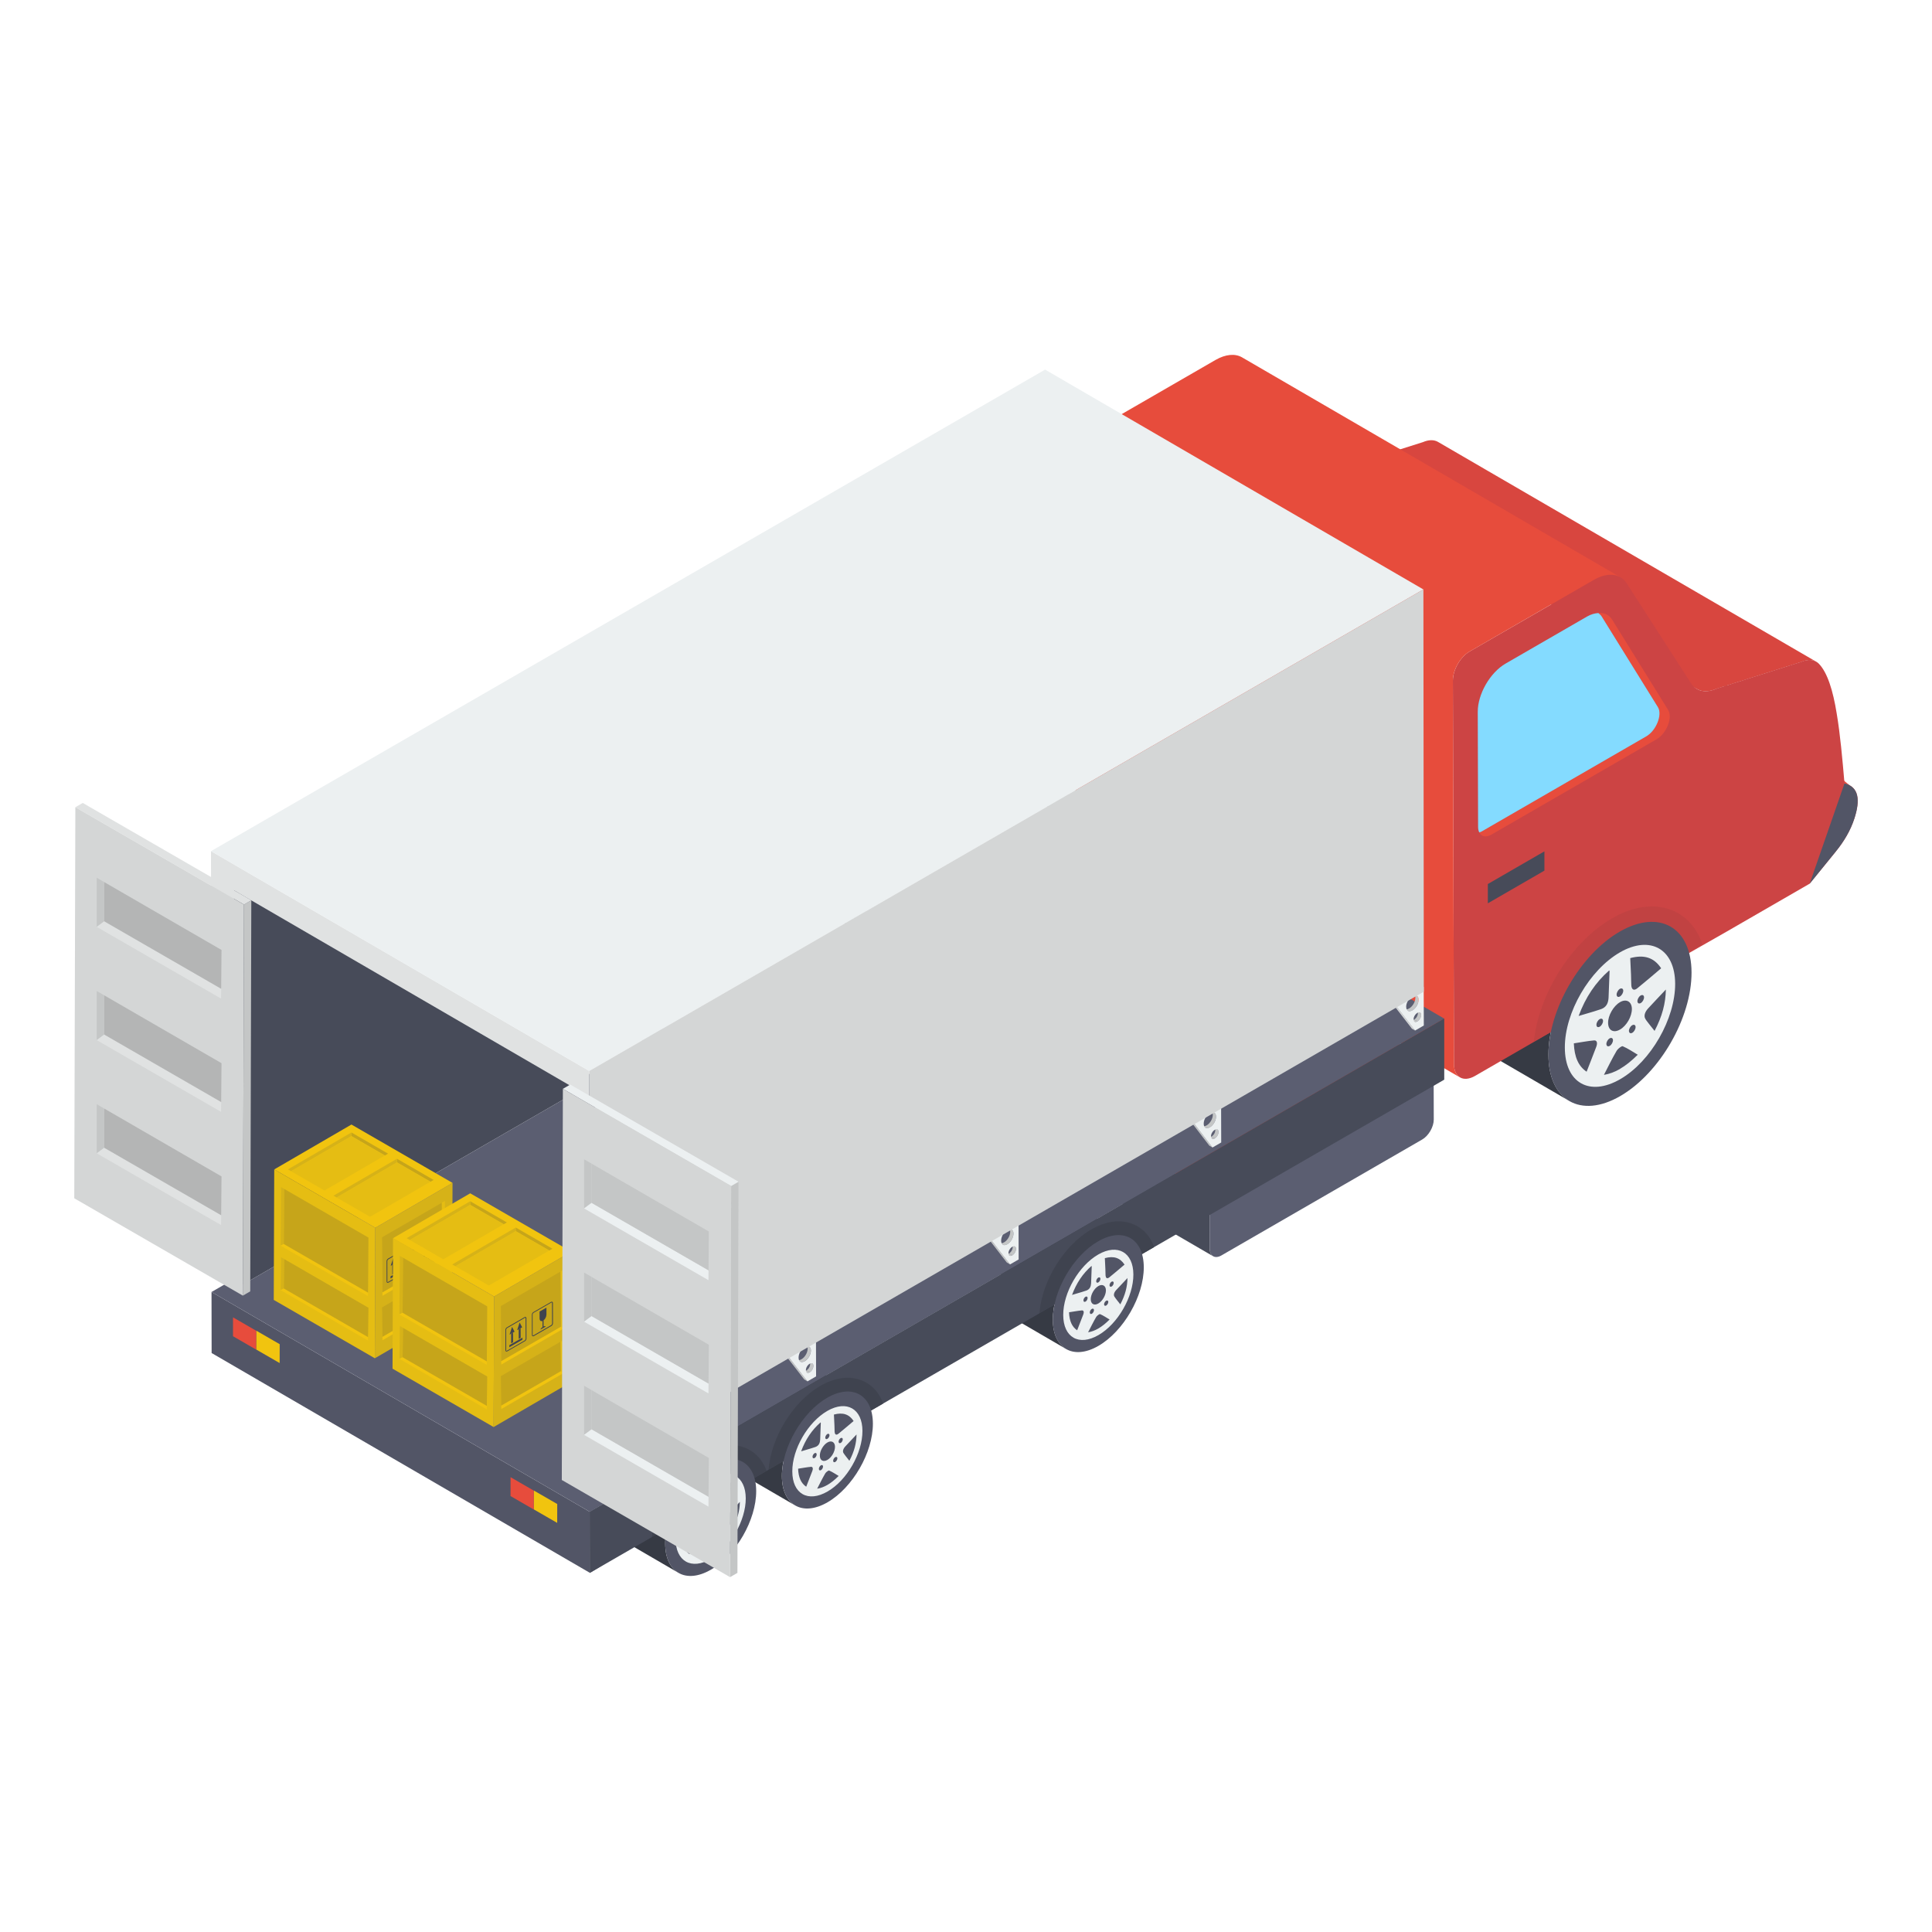 <?xml version="1.0" encoding="UTF-8"?>
<svg xmlns="http://www.w3.org/2000/svg" id="Layer_1" height="512" viewBox="0 0 52 52" width="512">
  <g>
    <g>
      <path d="m39.405 27.081c0 .604.218 1.031.564 1.232l2.272 1.321c-.346-.201-.564-.628-.564-1.241-.008-1.216.854-2.707 1.917-3.319.532-.306 1.023-.338 1.369-.137l-2.272-1.313c-.346-.209-.83-.177-1.369.129-1.063.612-1.917 2.102-1.917 3.327z" fill="#363a44"></path>
      <g>
        <path d="m38.87 27.414.003 1.069-.287.166-6.03 3.481-16.679 10.204-.003-1.643z" fill="#474b59"></path>
      </g>
      <g fill="#363a44">
        <path d="m16.46 40.71c0 .384.138.656.359.784l1.444.84c-.22-.128-.359-.4-.359-.789-.005-.773.543-1.721 1.219-2.11.338-.195.65-.215.871-.087l-1.444-.835c-.22-.133-.528-.113-.871.082-.676.389-1.219 1.337-1.219 2.115z"></path>
        <path d="m19.601 38.896c0 .384.138.656.359.784l1.444.84c-.22-.128-.359-.4-.359-.789-.005-.773.543-1.721 1.219-2.11.338-.195.65-.215.871-.087l-1.444-.835c-.22-.133-.528-.113-.871.082-.676.389-1.219 1.337-1.219 2.115z"></path>
        <path d="m26.893 34.685c0 .384.138.656.359.784l1.444.84c-.22-.128-.359-.4-.359-.789-.005-.773.543-1.721 1.219-2.11.338-.195.65-.215.871-.087l-1.444-.835c-.22-.133-.528-.113-.871.082-.676.389-1.219 1.337-1.219 2.115z"></path>
      </g>
      <g>
        <g>
          <g>
            <path d="m41.308 14.22 8.486 6.925c-.042-.025-.092-.044-.148-.058l-8.486-6.925c.057.014.106.033.148.058z" fill="#e74c3c"></path>
          </g>
          <path d="m38.704 11.894c-.108-.063-.251-.061-.406.006l-2.272.719c-.206.091-.395.091-.537.008l10.182 5.917c.143.083.331.083.537-.008l-5.091-2.958 5.091 2.958 2.272-.719c.155-.067.298-.069.406-.006z" fill="#d8463f"></path>
          <g>
            <path d="m49.416 22.912-.708.872-2.245 1.296-3.521 2.006-3.244 1.874c-.31.177-.561.037-.565-.318l-.029-10.323c0-.293.202-.64.45-.784l3.343-1.928c.372-.215.71-.178.887.095l1.729 2.687c.14.219.4.277.693.144l2.27-.718c.19-.083.363-.066.475.045.235.239.384.726.483 1.337.095.557.153 1.218.211 1.886.387.096.428.445.266.946-.104.323-.281.618-.495.881z" fill="#c44"></path>
          </g>
          <path d="m33.431 9.619c-.187-.109-.443-.087-.715.069l-3.344 1.931c-.248.143-.45.49-.449.781l.029 10.323c.001.177.063.301.164.36l10.182 5.917c-.101-.058-.163-.183-.164-.36l-.029-10.323c-.001-.291.201-.638.449-.781l3.344-1.931c.272-.157.528-.178.715-.069z" fill="#e74c3c"></path>
        </g>
      </g>
      <g>
        <path d="m44.902 19.115-1.515-2.443c-.082-.131-.215-.183-.369-.173.033.027.066.054.091.093l1.515 2.443c.122.205-.049.63-.316.784l-4.439 2.563c-.02.012-.038.012-.057.02.056.117.184.147.335.059l4.439-2.563c.267-.154.438-.579.316-.784z" fill="#e74c3c"></path>
        <path d="m44.309 19.82c.267-.154.438-.579.316-.784l-1.515-2.443c-.025-.04-.058-.066-.091-.093-.094.007-.194.032-.301.093l-2.194 1.267c-.419.242-.752.822-.75 1.3l.009 3.095c0.0.059.011.109.031.149.019-.008.037-.008.057-.02z" fill="#84dbff"></path>
      </g>
      <g>
        <path d="m32.561 33.611-.004-1.481-10.182-5.917.004 1.481c0.0.099.035.168.091.201l10.182 5.917c-.056-.033-.091-.102-.092-.201z" fill="#474b59"></path>
        <g>
          <path d="m32.557 32.13-10.182-5.917 6.03-3.481 10.182 5.917z" fill="#c74134"></path>
        </g>
        <g>
          <path d="m38.586 28.649.004 1.481c.001.2-.139.441-.313.541l-5.402 3.119c-.171.099-.314.021-.315-.179l-.004-1.481z" fill="#5b5e71"></path>
        </g>
      </g>
      <g>
        <g>
          <path d="m15.878 42.334-10.182-5.917-.003-1.643 10.182 5.917z" fill="#525566"></path>
        </g>
        <g>
          <path d="m15.875 40.691-10.182-5.917 22.995-13.276 10.182 5.917z" fill="#5b5e71"></path>
        </g>
        <g>
          <path d="m38.872 27.412v1.647l-.285.165-6.03 3.479-1.494.863-3.087 1.779v.004l-4.206 2.427-3.083 1.779v.004l-.054.029-3.087 1.779v.004l-1.668.962-.004-1.643z" fill="#474b59"></path>
        </g>
      </g>
      <g>
        <g>
          <g>
            <path d="m38.134 27.205.087.051c.018.01.029.031.029.06 0.0.073-.047.145-.1.176l-.087-.051c.053-.03.1-.103.1-.176-0-.029-.011-.05-.029-.06z" fill="#c4c6c6"></path>
          </g>
          <g>
            <path d="m38.075 27.501-.087-.051c.019.011.045.008.075-.01l.087.051c-.03.017-.056.02-.075.01z" fill="#c4c6c6"></path>
          </g>
          <g>
            <path d="m37.895 27.207-.087-.051c.03.018.073.014.122-.015.09-.052.166-.178.165-.287-0-.051-.019-.088-.049-.105l.087.051c.03.017.049.054.049.105 0.0.109-.076.235-.165.287-.049.029-.092.032-.122.015z" fill="#c4c6c6"></path>
          </g>
          <g>
            <path d="m38.088 27.737-.087-.051-.556-.719.087.051z" fill="#d4d6d6"></path>
          </g>
          <g>
            <path d="m37.531 27.018-.087-.051.788-.455.087.051z" fill="#ecf0f1"></path>
          </g>
          <g>
            <path d="m37.531 27.018.788-.455.003 1.039-.235.135zm.317.081c0.0.109.072.15.169.093.09-.052.166-.178.165-.287-0-.103-.077-.147-.167-.095-.098.056-.168.185-.168.288m.302.393c.053-.03.1-.103.1-.176-0-.061-.048-.085-.1-.054-.058.033-.103.111-.102.171 0.0.073.045.092.103.059" fill="#ecf0f1"></path>
          </g>
        </g>
        <g>
          <g>
            <path d="m32.681 30.353.087.051c.018.01.029.031.029.06 0.0.073-.047.146-.1.176l-.087-.051c.053-.03.1-.103.1-.176-0-.029-.011-.05-.029-.06z" fill="#c4c6c6"></path>
          </g>
          <g>
            <path d="m32.623 30.649-.087-.051c.019.011.045.008.075-.01l.087.051c-.03.017-.056.02-.075.01z" fill="#c4c6c6"></path>
          </g>
          <g>
            <path d="m32.445 30.355-.087-.051c.029.017.071.014.12-.015.09-.052.166-.178.165-.287-0-.051-.019-.088-.049-.105l.087.051c.03.017.049.054.049.105 0.0.109-.076.235-.165.287-.049.028-.09.032-.12.015z" fill="#c4c6c6"></path>
          </g>
          <g>
            <path d="m32.635 30.885-.087-.051-.554-.721.087.051z" fill="#c4c6c6"></path>
          </g>
          <g>
            <path d="m32.081 30.164-.087-.051.785-.453.087.051z" fill="#ecf0f1"></path>
          </g>
          <g>
            <path d="m32.081 30.164.785-.453.003 1.039-.235.135zm.317.081c0.0.109.069.151.167.095.09-.052.166-.178.165-.287-0-.103-.077-.147-.167-.095-.098.056-.166.184-.165.287m.299.394c.053-.03.1-.103.1-.176-0-.061-.048-.085-.1-.054-.058.033-.103.111-.102.171 0.0.073.045.092.103.059" fill="#ecf0f1"></path>
          </g>
        </g>
        <g>
          <g>
            <path d="m27.229 33.5.087.051c.018.01.029.031.029.06 0.0.073-.047.145-.1.176l-.087-.051c.053-.03.1-.103.1-.176-0-.029-.011-.05-.029-.06z" fill="#c4c6c6"></path>
          </g>
          <g>
            <path d="m27.171 33.797-.087-.051c.019.011.045.008.075-.01l.087.051c-.03.017-.056.02-.075.01z" fill="#c4c6c6"></path>
          </g>
          <g>
            <path d="m26.993 33.503-.087-.051c.029.017.071.014.12-.015.09-.052.166-.178.165-.287-0-.051-.019-.088-.049-.105l.087.051c.03.017.049.054.049.105 0.0.109-.076.235-.165.287-.049.028-.09.032-.12.015z" fill="#c4c6c6"></path>
          </g>
          <g>
            <path d="m27.185 34.031-.087-.051-.556-.719.087.051z" fill="#c4c6c6"></path>
          </g>
          <g>
            <path d="m26.629 33.312-.087-.051.785-.453.087.051z" fill="#ecf0f1"></path>
          </g>
          <g>
            <path d="m26.629 33.312.785-.453.003 1.039-.232.134zm.317.081c0.0.109.069.151.167.095.09-.052.166-.178.165-.287-0-.103-.077-.147-.167-.095-.098.056-.166.184-.165.287m.299.394c.053-.03.1-.103.1-.176-0-.061-.048-.085-.1-.054-.058.033-.103.111-.102.171 0.0.073.045.092.103.059" fill="#ecf0f1"></path>
          </g>
        </g>
        <g>
          <g>
            <path d="m21.777 36.648.087.051c.018.01.029.031.029.06 0.0.073-.047.145-.1.176l-.087-.051c.053-.03.1-.103.1-.176-0-.029-.011-.05-.029-.06z" fill="#c4c6c6"></path>
          </g>
          <g>
            <path d="m21.718 36.945-.087-.051c.019.011.045.008.075-.01l.087.051c-.03.017-.056.02-.075.01z" fill="#c4c6c6"></path>
          </g>
          <g>
            <path d="m21.54 36.65-.087-.051c.029.017.071.014.12-.015.09-.052.166-.178.165-.287-0-.051-.019-.088-.049-.105l.087.051c.03.017.049.054.049.105 0.0.109-.076.235-.165.287-.049.028-.09.032-.12.015z" fill="#c4c6c6"></path>
          </g>
          <g>
            <path d="m21.733 37.179-.087-.051-.556-.719.087.051z" fill="#c4c6c6"></path>
          </g>
          <g>
            <path d="m21.177 36.46-.087-.051.785-.453.087.051z" fill="#ecf0f1"></path>
          </g>
          <g>
            <path d="m21.177 36.46.785-.453.003 1.039-.232.134zm.317.081c0.0.109.069.151.167.095.09-.052.166-.178.165-.287-0-.103-.077-.147-.167-.095-.098.056-.166.184-.165.287m.299.394c.053-.03.1-.103.1-.176-0-.061-.048-.085-.1-.054-.058.033-.103.111-.102.171 0.0.073.045.092.103.059" fill="#ecf0f1"></path>
          </g>
        </g>
        <g>
          <g>
            <path d="m16.472 39.711.087.051c.018.01.029.031.029.06 0.0.073-.047.145-.1.176l-.087-.051c.053-.03.1-.103.1-.176-0-.029-.011-.05-.029-.06z" fill="#c4c6c6"></path>
          </g>
          <g>
            <path d="m16.413 40.008-.087-.051c.019.011.045.008.075-.01l.087.051c-.03.017-.056.02-.075.01z" fill="#c4c6c6"></path>
          </g>
          <g>
            <path d="m16.233 39.713-.087-.051c.03.018.073.014.122-.015.09-.052.166-.178.165-.287-0-.051-.019-.088-.049-.105l.087.051c.03.017.049.054.049.105 0.0.109-.076.235-.165.287-.049.029-.092.032-.122.015z" fill="#c4c6c6"></path>
          </g>
          <g>
            <path d="m16.425 40.243-.087-.051-.556-.719.087.051z" fill="#c4c6c6"></path>
          </g>
          <g>
            <path d="m15.869 39.524-.087-.051.788-.455.087.051z" fill="#ecf0f1"></path>
          </g>
          <g>
            <path d="m15.869 39.524.788-.455.003 1.039-.235.135zm.317.081c0.0.109.072.15.169.093.09-.052.166-.178.165-.287-0-.103-.077-.147-.167-.095-.098.056-.168.185-.168.288m.302.393c.053-.03.1-.103.1-.176-0-.061-.048-.085-.1-.054-.058.033-.103.111-.102.171 0.0.073.045.092.103.059" fill="#ecf0f1"></path>
          </g>
        </g>
      </g>
      <g>
        <g>
          <g>
            <path d="m28.575 21.564.087.051c.018.01.029.031.029.06 0.0.073-.047.145-.1.176l-.087-.051c.053-.03.1-.103.1-.176-0-.029-.011-.05-.029-.06z" fill="#c4c6c6"></path>
          </g>
          <g>
            <path d="m28.517 21.86-.087-.051c.019.011.045.008.075-.01l.087.051c-.03.017-.056.02-.075.01z" fill="#c4c6c6"></path>
          </g>
          <g>
            <path d="m28.336 21.566-.087-.051c.03.018.073.014.122-.015.09-.052.166-.178.165-.287-0-.051-.019-.088-.049-.105l.087.051c.03.017.049.054.049.105 0.0.109-.076.235-.165.287-.049.029-.092.032-.122.015z" fill="#c4c6c6"></path>
          </g>
          <g>
            <path d="m28.529 22.096-.087-.051-.556-.719.087.051z" fill="#d4d6d6"></path>
          </g>
          <g>
            <path d="m27.972 21.377-.087-.051.788-.455.087.051z" fill="#ecf0f1"></path>
          </g>
          <g>
            <path d="m27.972 21.377.788-.455.003 1.039-.235.135zm.317.081c0.0.109.072.15.169.093.09-.052.166-.178.165-.287-0-.103-.077-.147-.167-.095-.098.056-.168.185-.168.288m.302.393c.053-.03.1-.103.1-.176-0-.061-.048-.085-.1-.054-.058.033-.103.111-.102.171 0.0.073.045.092.103.059" fill="#ecf0f1"></path>
          </g>
        </g>
        <g>
          <g>
            <path d="m23.123 24.712.087.051c.018.01.029.031.029.06 0.0.073-.047.146-.1.176l-.087-.051c.053-.03.1-.103.1-.176-0-.029-.011-.05-.029-.06z" fill="#c4c6c6"></path>
          </g>
          <g>
            <path d="m23.064 25.008-.087-.051c.019.011.045.008.075-.01l.087.051c-.03.017-.056.02-.075.01z" fill="#c4c6c6"></path>
          </g>
          <g>
            <path d="m22.886 24.714-.087-.051c.029.017.071.014.12-.015.09-.052.166-.178.165-.287-0-.051-.019-.088-.049-.105l.087.051c.03.017.049.054.049.105 0.0.109-.076.235-.165.287-.049.028-.09.032-.12.015z" fill="#c4c6c6"></path>
          </g>
          <g>
            <path d="m23.076 25.244-.087-.051-.554-.721.087.051z" fill="#c4c6c6"></path>
          </g>
          <g>
            <path d="m22.523 24.523-.087-.051.785-.453.087.051z" fill="#ecf0f1"></path>
          </g>
          <g>
            <path d="m22.523 24.523.785-.453.003 1.039-.235.135zm.317.081c0.0.109.069.151.167.095.09-.052.166-.178.165-.287-0-.103-.077-.147-.167-.095-.098.056-.166.184-.165.287m.299.394c.053-.03.1-.103.1-.176-0-.061-.048-.085-.1-.054-.058.033-.103.111-.102.171 0.0.073.045.092.103.059" fill="#ecf0f1"></path>
          </g>
        </g>
        <g>
          <g>
            <path d="m17.67 27.86.087.051c.018.01.029.031.029.06 0.0.073-.047.145-.1.176l-.087-.051c.053-.03.1-.103.1-.176-0-.029-.011-.05-.029-.06z" fill="#c4c6c6"></path>
          </g>
          <g>
            <path d="m17.612 28.156-.087-.051c.019.011.045.008.075-.01l.087.051c-.03.017-.056.02-.075.01z" fill="#c4c6c6"></path>
          </g>
          <g>
            <path d="m17.434 27.862-.087-.051c.029.017.071.014.12-.015.09-.052.166-.178.165-.287-0-.051-.019-.088-.049-.105l.087.051c.03.017.049.054.049.105 0.0.109-.076.235-.165.287-.049.028-.09.032-.12.015z" fill="#c4c6c6"></path>
          </g>
          <g>
            <path d="m17.627 28.39-.087-.051-.556-.719.087.051z" fill="#c4c6c6"></path>
          </g>
          <g>
            <path d="m17.07 27.671-.087-.051.785-.453.087.051z" fill="#ecf0f1"></path>
          </g>
          <g>
            <path d="m17.07 27.671.785-.453.003 1.039-.232.134zm.317.081c0.0.109.069.151.167.095.09-.052.166-.178.165-.287-0-.103-.077-.147-.167-.095-.098.056-.166.184-.165.287m.299.394c.053-.03.1-.103.1-.176-0-.061-.048-.085-.1-.054-.058.033-.103.111-.102.171 0.0.073.045.092.103.059" fill="#ecf0f1"></path>
          </g>
        </g>
        <g>
          <g>
            <path d="m12.218 31.007.087.051c.018.01.029.031.029.06 0.0.073-.047.145-.1.176l-.087-.051c.053-.03.1-.103.1-.176-0-.029-.011-.05-.029-.06z" fill="#c4c6c6"></path>
          </g>
          <g>
            <path d="m12.159 31.304-.087-.051c.019.011.045.008.075-.01l.087.051c-.03.017-.056.02-.075.01z" fill="#c4c6c6"></path>
          </g>
          <g>
            <path d="m11.982 31.01-.087-.051c.029.017.071.014.12-.015.09-.052.166-.178.165-.287-0-.051-.019-.088-.049-.105l.087.051c.03.017.049.054.049.105 0.0.109-.076.235-.165.287-.049.028-.09.032-.12.015z" fill="#c4c6c6"></path>
          </g>
          <g>
            <path d="m12.174 31.538-.087-.051-.556-.719.087.051z" fill="#c4c6c6"></path>
          </g>
          <g>
            <path d="m11.618 30.819-.087-.051.785-.453.087.051z" fill="#ecf0f1"></path>
          </g>
          <g>
            <path d="m11.618 30.819.785-.453.003 1.039-.232.134zm.317.081c0.0.109.069.151.167.095.09-.052.166-.178.165-.287-0-.103-.077-.147-.167-.095-.098.056-.166.184-.165.287m.299.394c.053-.03.1-.103.1-.176-0-.061-.048-.085-.1-.054-.058.033-.103.111-.102.171 0.0.073.045.092.103.059" fill="#ecf0f1"></path>
          </g>
        </g>
        <g>
          <g>
            <path d="m6.913 34.07.087.051c.018.01.029.031.029.06 0.0.073-.047.145-.1.176l-.087-.051c.053-.03.1-.103.1-.176-0-.029-.011-.05-.029-.06z" fill="#c4c6c6"></path>
          </g>
          <g>
            <path d="m6.855 34.367-.087-.051c.019.011.045.008.075-.01l.087.051c-.03.017-.056.02-.075.01z" fill="#c4c6c6"></path>
          </g>
          <g>
            <path d="m6.674 34.072-.087-.051c.03.018.073.014.122-.015.09-.052.166-.178.165-.287-0-.051-.019-.088-.049-.105l.087.051c.03.017.049.054.049.105 0.0.109-.076.235-.165.287-.049.029-.092.032-.122.015z" fill="#c4c6c6"></path>
          </g>
          <g>
            <path d="m6.867 34.603-.087-.051-.556-.719.087.051z" fill="#c4c6c6"></path>
          </g>
          <g>
            <path d="m6.31 33.883-.087-.051.788-.455.087.051z" fill="#ecf0f1"></path>
          </g>
          <g>
            <path d="m6.31 33.883.788-.455.003 1.039-.235.135zm.317.081c0.0.109.072.15.169.093.09-.052.166-.178.165-.287-0-.103-.077-.147-.167-.095-.098.056-.168.185-.168.288m.302.393c.053-.03.1-.103.1-.176-0-.061-.048-.085-.1-.054-.058.033-.103.111-.102.171 0.0.073.045.092.103.059" fill="#ecf0f1"></path>
          </g>
        </g>
      </g>
      <g>
        <g>
          <path d="m15.872 39.652-10.182-5.917-.011-10.827 10.182 5.917z" fill="#e0e2e2"></path>
        </g>
        <g>
          <path d="m15.861 28.826-10.182-5.917 22.45-12.961 10.182 5.917z" fill="#ecf0f1"></path>
        </g>
        <g>
          <path d="m38.311 15.864.011 10.827-22.45 12.961-.011-10.827z" fill="#d4d6d6"></path>
        </g>
      </g>
      <g>
        <g>
          <path d="m14.369 40.121-.001.508-.627-.362.001-.508z" fill="#e74c3c"></path>
        </g>
        <g>
          <path d="m14.998 40.481-.001.508-.627-.362.001-.508z" fill="#f1c40f"></path>
        </g>
        <g>
          <path d="m6.899 35.819-.001.508-.627-.362.001-.508z" fill="#e74c3c"></path>
        </g>
        <g>
          <path d="m7.528 36.179-.001.508-.627-.362.001-.508z" fill="#f1c40f"></path>
        </g>
      </g>
      <g>
        <path d="m40.045 23.794v.519l1.523-.88v-.519z" fill="#474b59"></path>
      </g>
      <path d="m20.632 39.589-3.087 1.779c.07-.867.656-1.824 1.391-2.254.252-.144.499-.219.739-.219.396 0.0.784.219.958.693z" fill="#3f434f"></path>
      <path d="m19.123 39.436c-.674.389-1.221 1.337-1.219 2.111.002.778.553 1.092 1.227.703.677-.391 1.224-1.339 1.222-2.117-.002-.774-.553-1.088-1.23-.697z" fill="#525566"></path>
      <g>
        <path d="m20.072 40.327c.002.6-.417 1.33-.938 1.631-.527.306-.95.065-.95-.541-.002-.598.42-1.326.944-1.628.52-.298.942-.057.944.538zm-.768-.44c.005.101.009.195.014.287.002.06.002.122.005.181.005.064.036.09.084.062.006-.004.013-.008.019-.013.135-.109.267-.223.408-.342-.12-.183-.29-.239-.53-.174m-.37.674c.005-.151.011-.301.017-.452l-.007-.011c-.235.206-.405.46-.523.779.091-.026.177-.051.262-.078.036-.011.073-.022.11-.035.018-.006.034-.012.048-.021.06-.035.088-.093.093-.182m-.376 1.269c.057-.146.112-.284.164-.423.028-.075.01-.117-.037-.113-.11.009-.224.033-.345.05.009.236.08.392.218.485m1.004-.906c.019.033.043.059.064.089.03.038.06.077.094.119.131-.247.19-.475.193-.708-.108.115-.206.217-.303.322-.058.063-.077.131-.049.178m-.434.859c.1-.058.2-.138.305-.243-.089-.052-.169-.108-.257-.145-.006-.002-.018.002-.031.009-.026.015-.06.045-.074.07-.077.131-.143.268-.217.41.093-.015.183-.049.274-.101m.002-1.143c-.001 0-.002.001-.002.001-.11.064-.205.229-.202.356.002.126.093.176.203.112.001-.001.002-.001.003-.002.111-.064.202-.223.202-.351-0-.126-.093-.181-.203-.117m-.002-.228c-.031.018-.057.064-.057.1.002.035.026.049.057.031.031-.018.057-.062.057-.098-0-.034-.026-.049-.057-.033m.155.722c.002.035.027.048.057.031.031-.018.057-.062.057-.098-0-.034-.026-.049-.057-.031-.001 0-.002.001-.002.001-.029.017-.055.062-.054.097m-.498-.075c.03-.017.055-.062.055-.098-0-.034-.026-.049-.056-.032-.001 0-.002.001-.002.001-.03.018-.056.063-.054.097 0.0.036.026.049.057.031m.702-.405c.031-.018.055-.062.055-.098-0-.034-.026-.049-.056-.032-.001 0-.002.001-.002.001-.03.017-.055.062-.054.097.002.035.026.049.057.031m-.588.702c.002.035.026.049.057.031.031-.018.055-.062.055-.098-0-.034-.026-.049-.056-.032-.001 0-.002.001-.002.001-.03.017-.055.062-.054.097" fill="#ecf0f1"></path>
      </g>
      <path d="m23.769 37.777-3.083 1.779c.07-.871.656-1.828 1.391-2.254.252-.144.499-.219.739-.219.392-0.0.788.219.953.693z" fill="#3f434f"></path>
      <path d="m22.264 37.621c-.674.389-1.221 1.337-1.219 2.111.002.778.553 1.092 1.227.703.677-.391 1.224-1.339 1.222-2.117-.002-.774-.553-1.088-1.23-.697z" fill="#525566"></path>
      <g>
        <path d="m23.213 38.512c.002.6-.417 1.33-.938 1.631-.527.306-.95.065-.95-.541-.002-.598.42-1.326.944-1.628.52-.298.942-.057.944.538zm-.768-.44c.005.101.009.195.014.287.002.06.002.122.005.181.005.064.036.09.084.062.006-.004.013-.008.019-.013.135-.109.267-.223.408-.342-.12-.183-.29-.239-.53-.174m-.37.674c.005-.151.011-.301.017-.452l-.007-.011c-.235.206-.405.46-.523.779.091-.026.177-.051.262-.078.036-.011.073-.022.11-.035.018-.006.034-.012.048-.021.06-.035.088-.093.093-.182m-.376 1.269c.057-.146.112-.284.164-.423.028-.075.01-.117-.037-.113-.11.009-.224.033-.345.05.009.236.08.392.218.485m1.004-.906c.019.033.043.059.064.089.03.038.06.077.094.119.131-.247.19-.475.193-.708-.108.115-.206.217-.303.322-.058.063-.077.131-.049.178m-.434.859c.1-.058.2-.138.305-.243-.089-.052-.169-.108-.257-.145-.006-.002-.018.002-.031.009-.026.015-.06.045-.074.07-.077.131-.143.268-.217.41.093-.015.183-.049.274-.101m.002-1.143c-.001 0-.002.001-.002.001-.11.064-.205.229-.202.356.002.126.093.176.203.112.001-.001.002-.001.003-.002.111-.064.202-.223.202-.351-0-.126-.093-.181-.203-.117m-.002-.228c-.031.018-.057.064-.057.1.002.035.026.049.057.031.031-.018.057-.062.057-.098-0-.034-.026-.049-.057-.033m.155.722c.002.035.027.048.057.031.031-.018.057-.062.057-.098-0-.034-.026-.049-.057-.031-.001 0-.002.001-.002.001-.029.017-.055.062-.055.097m-.498-.075c.03-.017.055-.062.055-.098-0-.034-.026-.049-.056-.032-.001 0-.002.001-.002.001-.03.018-.056.063-.054.097 0.0.036.026.049.057.031m.702-.405c.031-.018.055-.062.055-.098-0-.034-.026-.049-.056-.032-.001 0-.002.001-.002.001-.03.017-.055.062-.054.097.002.035.026.049.057.031m-.588.702c.002.035.026.049.057.031.031-.018.055-.062.055-.098-0-.034-.026-.049-.056-.032-.001 0-.002.001-.002.001-.03.017-.055.062-.054.097" fill="#ecf0f1"></path>
      </g>
      <path d="m31.063 33.566-3.087 1.779c.07-.871.66-1.828 1.395-2.254.252-.144.499-.219.735-.219.396 0 .792.219.958.693z" fill="#3f434f"></path>
      <path d="m29.555 33.411c-.674.389-1.221 1.337-1.219 2.111.002.778.553 1.092 1.227.703.677-.391 1.224-1.339 1.222-2.117-.002-.774-.553-1.088-1.23-.697z" fill="#525566"></path>
      <g>
        <path d="m30.505 34.302c.002.6-.417 1.33-.938 1.631-.527.306-.95.065-.95-.541-.002-.598.42-1.326.944-1.628.52-.298.942-.057.944.538zm-.768-.44c.005.101.009.195.014.287.002.06.002.122.005.181.005.064.036.09.084.062.006-.004.013-.008.019-.013.135-.109.267-.223.408-.342-.12-.183-.29-.239-.53-.174m-.37.674c.005-.151.011-.301.017-.452l-.007-.011c-.235.206-.405.46-.523.779.091-.026.177-.051.262-.078.036-.011.073-.022.11-.035.018-.006.034-.012.048-.021.06-.035.088-.093.093-.182m-.376 1.269c.057-.146.112-.284.164-.423.028-.075.01-.117-.037-.113-.11.009-.224.033-.345.05.009.236.08.392.218.485m1.004-.906c.019.033.043.059.064.089.03.038.06.077.094.119.131-.247.19-.475.193-.708-.108.115-.206.217-.303.322-.058.063-.077.131-.049.178m-.434.859c.1-.058.2-.138.305-.243-.089-.052-.169-.108-.257-.145-.006-.002-.018.002-.031.009-.026.015-.06.045-.074.07-.077.131-.143.268-.217.41.093-.015.183-.049.274-.101m.002-1.143c-.001 0-.002.001-.002.001-.11.064-.205.229-.202.356.002.126.093.176.203.112.001-.001.002-.001.003-.002.111-.064.202-.223.202-.351-0-.126-.093-.181-.203-.117m-.002-.228c-.031.018-.057.064-.057.1.002.035.026.049.057.031.031-.018.057-.062.057-.098-0-.034-.026-.049-.057-.033m.155.722c.002.035.027.048.057.031.031-.018.057-.062.057-.098-0-.034-.026-.049-.057-.031-.001 0-.002.001-.002.001-.029.017-.055.062-.055.097m-.498-.075c.03-.017.055-.062.055-.098-0-.034-.026-.049-.056-.032-.001 0-.002.001-.002.001-.03.018-.056.063-.054.097 0.0.036.026.049.057.031m.702-.405c.031-.018.055-.062.055-.098-0-.034-.026-.049-.056-.032-.001 0-.002.001-.002.001-.03.017-.055.062-.054.097.002.035.026.049.057.031m-.588.702c.002.035.026.049.057.031.031-.018.055-.062.055-.098-0-.034-.026-.049-.056-.032-.001 0-.002.001-.002.001-.03.017-.055.062-.054.097" fill="#ecf0f1"></path>
      </g>
      <path d="m45.822 25.417-4.54 2.621c.136-1.288 1.011-2.687 2.105-3.319.367-.215.726-.322 1.073-.322.652 0 1.147.388 1.362 1.019z" fill="#c14242"></path>
      <path d="m43.593 25.076c-1.059.612-1.921 2.103-1.917 3.321.003 1.223.87 1.717 1.93 1.106 1.065-.615 1.926-2.106 1.922-3.33-.003-1.217-.87-1.711-1.935-1.097z" fill="#525566"></path>
      <g>
        <path d="m45.087 26.478c.003.944-.656 2.093-1.475 2.566-.829.481-1.494.102-1.494-.851-.003-.94.66-2.085 1.484-2.561.817-.469 1.482-.09 1.485.846zm-1.209-.691c.007.158.014.306.021.452.003.094.003.192.008.284.008.1.057.141.131.098.01-.006.02-.013.03-.021.213-.172.421-.351.642-.538-.189-.288-.456-.376-.833-.274m-.582 1.061c.008-.237.017-.474.027-.712l-.011-.017c-.369.324-.637.724-.822 1.225.143-.042.278-.081.412-.122.056-.017.114-.035.173-.056.028-.009.053-.019.075-.032.094-.054.139-.147.146-.286m-.591 1.996c.089-.229.176-.447.258-.665.045-.118.015-.184-.059-.177-.173.015-.352.051-.543.079.015.371.125.616.343.763m1.58-1.425c.029.053.068.092.101.14.047.06.095.121.149.187.205-.389.298-.747.304-1.114-.17.181-.324.342-.476.507-.092.099-.121.206-.078.279m-.683 1.351c.157-.091.315-.217.48-.382-.139-.082-.265-.169-.404-.228-.01-.004-.028.002-.049.015-.042.024-.094.071-.116.109-.121.206-.225.421-.341.646.146-.024.288-.076.432-.159m.002-1.798c-.001.001-.003.001-.004.002-.173.1-.323.36-.318.56.003.198.147.276.319.176.001-.001.003-.002.004-.002.175-.101.318-.351.317-.552-.001-.198-.147-.284-.319-.184m-.003-.359c-.049.028-.089.101-.089.157.002.055.041.077.09.049s.089-.098.089-.155c-0-.054-.041-.077-.09-.051m.243 1.135c.002.055.043.076.09.049.049-.028.089-.098.089-.155-0-.054-.041-.077-.09-.049-.001.001-.002.001-.004.002-.046.026-.086.098-.086.153m-.783-.117c.047-.027.087-.097.087-.153-0-.054-.041-.077-.088-.05-.001.001-.002.001-.004.002-.048.028-.088.099-.086.153 0.0.057.041.077.09.049m1.104-.637c.049-.028.087-.097.087-.153-0-.054-.041-.077-.088-.05-.001.001-.002.001-.004.002-.048.027-.086.097-.086.153.002.055.041.077.09.049m-.925 1.104c.002.055.041.077.09.049.049-.028.087-.097.087-.153-0-.054-.041-.077-.088-.05-.001.001-.002.001-.004.002-.048.027-.086.097-.086.153" fill="#ecf0f1"></path>
      </g>
      <path d="m49.911 22.031c-.104.323-.281.618-.495.881l-.708.872.937-2.699c.387.096.428.445.266.946z" fill="#525566"></path>
    </g>
    <g>
      <g>
        <path d="m6.62 24.15-.328-.191.031 10.761.327-.22z" fill="#474b59"></path>
        <path d="m16.047 40.37-.001-.411-9.397-5.46v-0l-.327.22z" fill="#5b5e71"></path>
      </g>
      <path d="" fill="#e4e8f4"></path>
      <g>
        <path d="m6.62 24.15.029 10.35.007.004 8.92-5.15z" fill="#474b59"></path>
        <path d="m16.018 29.61-.44-.256-8.92 5.15 9.389 5.456z" fill="#5b5e71"></path>
      </g>
      <g>
        <g>
          <g>
            <path d="m19.679 31.921.198-.115-.029 10.528-.198.115z" fill="#c4c6c6"></path>
          </g>
          <g>
            <path d="m15.15 29.306.198-.115 4.529 2.615-.198.115z" fill="#ecf0f1"></path>
          </g>
          <g>
            <g>
              <g>
                <g>
                  <path d="m12.18 31.838-.013 3.512-2.078 1.208.013-3.512z" fill="#d6b218"></path>
                </g>
                <path d="m10.102 33.046-.013 3.512-2.721-1.571.013-3.512z" fill="#e5bd13"></path>
                <g>
                  <g>
                    <path d="m7.651 32.001-.086-.05-.012 1.575.087-.044z" fill="#d6b218"></path>
                    <path d="m7.639 33.483-.087.044v0l2.353 1.358.001-.094z" fill="#f1c40f"></path>
                    <path d="m7.651 32.001-.012 1.481 2.267 1.309.011-1.481z" fill="#c6a51a"></path>
                  </g>
                  <g>
                    <path d="m7.651 33.889-.086-.05-.012.884.087-.044z" fill="#d6b218"></path>
                    <path d="m7.639 34.679-.087.044v0l2.353 1.358.001-.094z" fill="#f1c40f"></path>
                    <path d="m7.651 33.889-.012.79 2.267 1.309.011-.79z" fill="#c6a51a"></path>
                  </g>
                </g>
                <g>
                  <g>
                    <path d="m11.888 32.374.086-.05.012 1.575-.087-.044z" fill="#e5bd13"></path>
                    <path d="m11.899 33.855.087.044v0l-1.692.977-.001-.094z" fill="#f1c40f"></path>
                    <path d="m11.888 32.374.012 1.481-1.605.927-.011-1.481z" fill="#c6a51a"></path>
                  </g>
                  <g>
                    <path d="m11.888 34.261.086-.05.012.884-.087-.044z" fill="#e5bd13"></path>
                    <path d="m11.899 35.052.087.044v0l-1.692.977-.001-.094z" fill="#f1c40f"></path>
                    <path d="m11.888 34.261.012.79-1.605.927-.011-.79z" fill="#c6a51a"></path>
                  </g>
                </g>
                <path d="m12.18 31.838-2.078 1.208-2.721-1.571 2.078-1.208z" fill="#f1c40f"></path>
                <g>
                  <path d="m9.459 30.481v.099l.901.52.085-.049z" fill="#c6a51a"></path>
                  <path d="m7.749 31.474.085.049 1.625-.944v-.099z" fill="#d6b218"></path>
                  <path d="m10.359 31.099-.901-.52-1.625.944.9.52z" fill="#e5bd13"></path>
                </g>
                <g>
                  <path d="m10.685 31.188v.099l.901.52.085-.049z" fill="#c6a51a"></path>
                  <path d="m8.975 32.182.085.049 1.625-.944v-.099z" fill="#d6b218"></path>
                  <path d="m11.586 31.806-.901-.52-1.625.944.9.52z" fill="#e5bd13"></path>
                </g>
              </g>
              <g>
                <g>
                  <g>
                    <g>
                      <g>
                        <path d="m10.584 33.862.068.13-.042.024-.094.054z" fill="#3f434f"></path>
                      </g>
                    </g>
                  </g>
                  <g>
                    <g>
                      <g>
                        <path d="m10.61 34.017.001.258-.051.03-.001-.258z" fill="#3f434f"></path>
                      </g>
                    </g>
                  </g>
                  <g>
                    <g>
                      <g>
                        <path d="m10.864 34.151 0.0.055-.353.204-0-.055z" fill="#3f434f"></path>
                      </g>
                    </g>
                  </g>
                  <g>
                    <g>
                      <g>
                        <path d="m11.509 33.344.001.184c0.0.058-.033.125-.078.159l0.0.165c.031-.014.055-.013.055.004l-.138.079c-0-.017.023-.046.055-.067l-0-.165c-.02.008-.038.006-.052-.002-.016-.012-.027-.035-.027-.067l-.001-.184z" fill="#3f434f"></path>
                      </g>
                    </g>
                  </g>
                  <g>
                    <g>
                      <g>
                        <path d="m10.815 33.899.001.258-.051.03-.001-.258z" fill="#3f434f"></path>
                      </g>
                    </g>
                  </g>
                  <g>
                    <g>
                      <g>
                        <path d="m10.789 33.744.068.13-.042.024-.093.053z" fill="#3f434f"></path>
                      </g>
                    </g>
                  </g>
                </g>
                <g>
                  <g>
                    <g>
                      <g>
                        <path d="m11.134 34.112c-.01-.005-.015-.016-.015-.03l-.001-.551c-0-.024.017-.054.038-.066l.479-.276c.012-.007.023-.007.033-.002.009.005.015.017.015.03l.002.551c0 .024-.017.054-.037.066l-.479.276c-.007.004-.013.006-.02.006-.005 0-.01-.001-.014-.004zm.51-.906-.479.276c-.015.009-.028.032-.028.049l.001.551c0.0.006.002.011.005.012.003.001.008.001.013-.002l.479-.276c.015-.008.027-.031.027-.048l-.002-.551c0-.006-.002-.011-.005-.013-.001-0-.002-.001-.003-.001-.002 0-.006.001-.009.003z" fill="#3f434f"></path>
                      </g>
                    </g>
                  </g>
                  <g>
                    <g>
                      <g>
                        <path d="m10.421 34.524c-.009-.005-.015-.016-.015-.03l-.001-.551c-0-.024.017-.054.038-.066l.479-.277c.012-.007.023-.008.033-.002.01.005.015.017.015.03l.002.551c0 .025-.016.053-.037.066l-.479.276c-.006.004-.013.006-.019.006-.005 0-.01-.001-.014-.004zm.511-.906-.479.277c-.015.009-.028.032-.028.049l.001.551c0 .006.002.01.005.012.003.001.008.001.013-.002l.479-.276c.015-.008.027-.031.027-.048l-.002-.551c0-.006-.002-.011-.005-.013-.001-0-.002-.001-.004-.001-.002 0-.005.001-.009.003z" fill="#3f434f"></path>
                      </g>
                    </g>
                  </g>
                </g>
              </g>
            </g>
            <g>
              <g>
                <g>
                  <path d="m15.377 33.689-.013 3.512-2.078 1.208.013-3.512z" fill="#d6b218"></path>
                </g>
                <path d="m13.299 34.897-.013 3.512-2.721-1.571.013-3.512z" fill="#e5bd13"></path>
                <g>
                  <g>
                    <path d="m10.848 33.852-.086-.05-.012 1.575.087-.044z" fill="#d6b218"></path>
                    <path d="m10.836 35.333-.087.044v0l2.353 1.358.001-.094z" fill="#f1c40f"></path>
                    <path d="m10.848 33.852-.012 1.481 2.267 1.309.011-1.481z" fill="#c6a51a"></path>
                  </g>
                  <g>
                    <path d="m10.848 35.74-.086-.05-.012.884.087-.044z" fill="#d6b218"></path>
                    <path d="m10.836 36.53-.087.044v0l2.353 1.358.001-.094z" fill="#f1c40f"></path>
                    <path d="m10.848 35.74-.012.79 2.267 1.309.011-.79z" fill="#c6a51a"></path>
                  </g>
                </g>
                <g>
                  <g>
                    <path d="m15.085 34.225.086-.05.012 1.575-.087-.044z" fill="#e5bd13"></path>
                    <path d="m15.097 35.706.087.044v0l-1.692.977-.001-.094z" fill="#f1c40f"></path>
                    <path d="m15.085 34.225.012 1.481-1.605.927-.011-1.481z" fill="#c6a51a"></path>
                  </g>
                  <g>
                    <path d="m15.085 36.112.086-.05.012.884-.087-.044z" fill="#e5bd13"></path>
                    <path d="m15.097 36.903.087.044v0l-1.692.977-.001-.094z" fill="#f1c40f"></path>
                    <path d="m15.085 36.112.012.79-1.605.927-.011-.79z" fill="#c6a51a"></path>
                  </g>
                </g>
                <path d="m15.377 33.689-2.078 1.208-2.721-1.571 2.078-1.208z" fill="#f1c40f"></path>
                <g>
                  <path d="m12.656 32.332v.099l.901.52.085-.049z" fill="#c6a51a"></path>
                  <path d="m10.946 33.325.085.049 1.625-.944v-.099z" fill="#d6b218"></path>
                  <path d="m13.557 32.95-.901-.52-1.625.944.9.52z" fill="#e5bd13"></path>
                </g>
                <g>
                  <path d="m13.882 33.039v.099l.901.52.085-.049z" fill="#c6a51a"></path>
                  <path d="m12.173 34.032.085.049 1.625-.944v-.099z" fill="#d6b218"></path>
                  <path d="m14.783 33.657-.901-.52-1.625.944.9.52z" fill="#e5bd13"></path>
                </g>
              </g>
              <g>
                <g>
                  <g>
                    <g>
                      <g>
                        <path d="m13.782 35.713.068.13-.042.024-.093.054z" fill="#3f434f"></path>
                      </g>
                    </g>
                  </g>
                  <g>
                    <g>
                      <g>
                        <path d="m13.808 35.868.001.258-.051.03-.001-.258z" fill="#3f434f"></path>
                      </g>
                    </g>
                  </g>
                  <g>
                    <g>
                      <g>
                        <path d="m14.062 36.002 0.0.055-.353.204-0-.055z" fill="#3f434f"></path>
                      </g>
                    </g>
                  </g>
                  <g>
                    <g>
                      <g>
                        <path d="m14.707 35.195.001.184c0.0.058-.033.125-.078.159l0.0.165c.031-.014.055-.013.055.004l-.138.079c-0-.017.023-.046.055-.067l-0-.165c-.02.008-.038.006-.052-.002-.016-.012-.027-.035-.027-.067l-.001-.184z" fill="#3f434f"></path>
                      </g>
                    </g>
                  </g>
                  <g>
                    <g>
                      <g>
                        <path d="m14.012 35.75.001.258-.051.03-.001-.258z" fill="#3f434f"></path>
                      </g>
                    </g>
                  </g>
                  <g>
                    <g>
                      <g>
                        <path d="m13.986 35.595.068.13-.042.024-.093.053z" fill="#3f434f"></path>
                      </g>
                    </g>
                  </g>
                </g>
                <g>
                  <g>
                    <g>
                      <g>
                        <path d="m14.332 35.963c-.01-.005-.015-.016-.015-.03l-.001-.551c-0-.024.017-.054.038-.066l.479-.276c.012-.007.023-.007.033-.002.009.005.015.017.015.03l.002.551c0 .024-.017.054-.037.066l-.479.276c-.007.004-.013.006-.02.006-.005 0-.01-.001-.014-.004zm.51-.906-.479.276c-.015.009-.028.032-.028.049l.001.551c0.0.006.002.011.005.012.003.001.008.001.013-.002l.479-.276c.015-.008.027-.031.027-.048l-.002-.551c0-.006-.002-.011-.005-.013-.001-.001-.002-.001-.003-.001-.002 0-.006.001-.009.003z" fill="#3f434f"></path>
                      </g>
                    </g>
                  </g>
                  <g>
                    <g>
                      <g>
                        <path d="m13.619 36.374c-.009-.005-.015-.016-.015-.03l-.001-.551c-0-.024.017-.054.038-.066l.479-.277c.012-.007.023-.008.033-.002.01.005.015.017.015.03l.002.551c0 .025-.016.053-.037.066l-.479.276c-.006.004-.013.006-.019.006-.005 0-.01-.001-.014-.004zm.511-.906-.479.277c-.015.009-.028.032-.028.049l.001.551c0 .006.002.01.005.012.003.001.008.001.013-.002l.479-.276c.015-.008.027-.031.027-.048l-.002-.551c0-.006-.002-.011-.005-.013-.001-.001-.002-.001-.004-.001-.002-0-.005.001-.009.003z" fill="#3f434f"></path>
                      </g>
                    </g>
                  </g>
                </g>
              </g>
            </g>
          </g>
          <g>
            <path d="m19.679 31.921-.029 10.528-4.529-2.615.029-10.528z" fill="#d4d6d6"></path>
          </g>
        </g>
        <g>
          <g>
            <path d="m6.566 24.346.198-.115-.029 10.526-.198.115z" fill="#c4c6c6"></path>
          </g>
          <g>
            <path d="m2.029 21.726.198-.115 4.538 2.62-.198.115z" fill="#e0e2e2"></path>
          </g>
          <g>
            <path d="m6.566 24.346-.029 10.526-4.538-2.62.029-10.526z" fill="#d4d6d6"></path>
          </g>
        </g>
      </g>
      <g>
        <g>
          <g>
            <path d="m15.721 31.203.202.117v1.055l-.202.15z" fill="#c4c6c6"></path>
            <path d="m15.923 32.375 3.147 1.816-.002.265-3.347-1.931z" fill="#ecf0f1"></path>
          </g>
          <path d="m15.923 31.32 3.156 1.826-.009 1.045-3.147-1.816z" fill="#c4c6c6"></path>
        </g>
        <g>
          <g>
            <path d="m15.721 34.251.202.117v1.055l-.202.15z" fill="#c4c6c6"></path>
            <path d="m15.923 35.423 3.147 1.816-.002.265-3.347-1.931z" fill="#ecf0f1"></path>
          </g>
          <path d="m15.923 34.368 3.156 1.826-.009 1.045-3.147-1.816z" fill="#c4c6c6"></path>
        </g>
        <g>
          <g>
            <path d="m15.721 37.298.202.117v1.055l-.202.15z" fill="#c4c6c6"></path>
            <path d="m15.923 38.47 3.147 1.816-.002.265-3.347-1.931z" fill="#ecf0f1"></path>
          </g>
          <path d="m15.923 37.415 3.156 1.826-.009 1.045-3.147-1.816z" fill="#c4c6c6"></path>
        </g>
      </g>
      <g>
        <g>
          <g>
            <path d="m2.604 23.625.202.117v1.055l-.202.15z" fill="#c4c6c6"></path>
            <path d="m2.806 24.797 3.147 1.816-.002.265-3.347-1.931z" fill="#e0e2e2"></path>
          </g>
          <path d="m2.806 23.742 3.156 1.826-.009 1.045-3.147-1.816z" fill="#b4b5b5"></path>
        </g>
        <g>
          <g>
            <path d="m2.604 26.673.202.117v1.055l-.202.15z" fill="#c4c6c6"></path>
            <path d="m2.806 27.845 3.147 1.816-.002.265-3.347-1.931z" fill="#e0e2e2"></path>
          </g>
          <path d="m2.806 26.79 3.156 1.826-.009 1.045-3.147-1.816z" fill="#b4b5b5"></path>
        </g>
        <g>
          <g>
            <path d="m2.604 29.72.202.117v1.055l-.202.15z" fill="#c4c6c6"></path>
            <path d="m2.806 30.892 3.147 1.816-.002.265-3.347-1.931z" fill="#e0e2e2"></path>
          </g>
          <path d="m2.806 29.837 3.156 1.826-.009 1.045-3.147-1.816z" fill="#b4b5b5"></path>
        </g>
      </g>
    </g>
  </g>
</svg>
